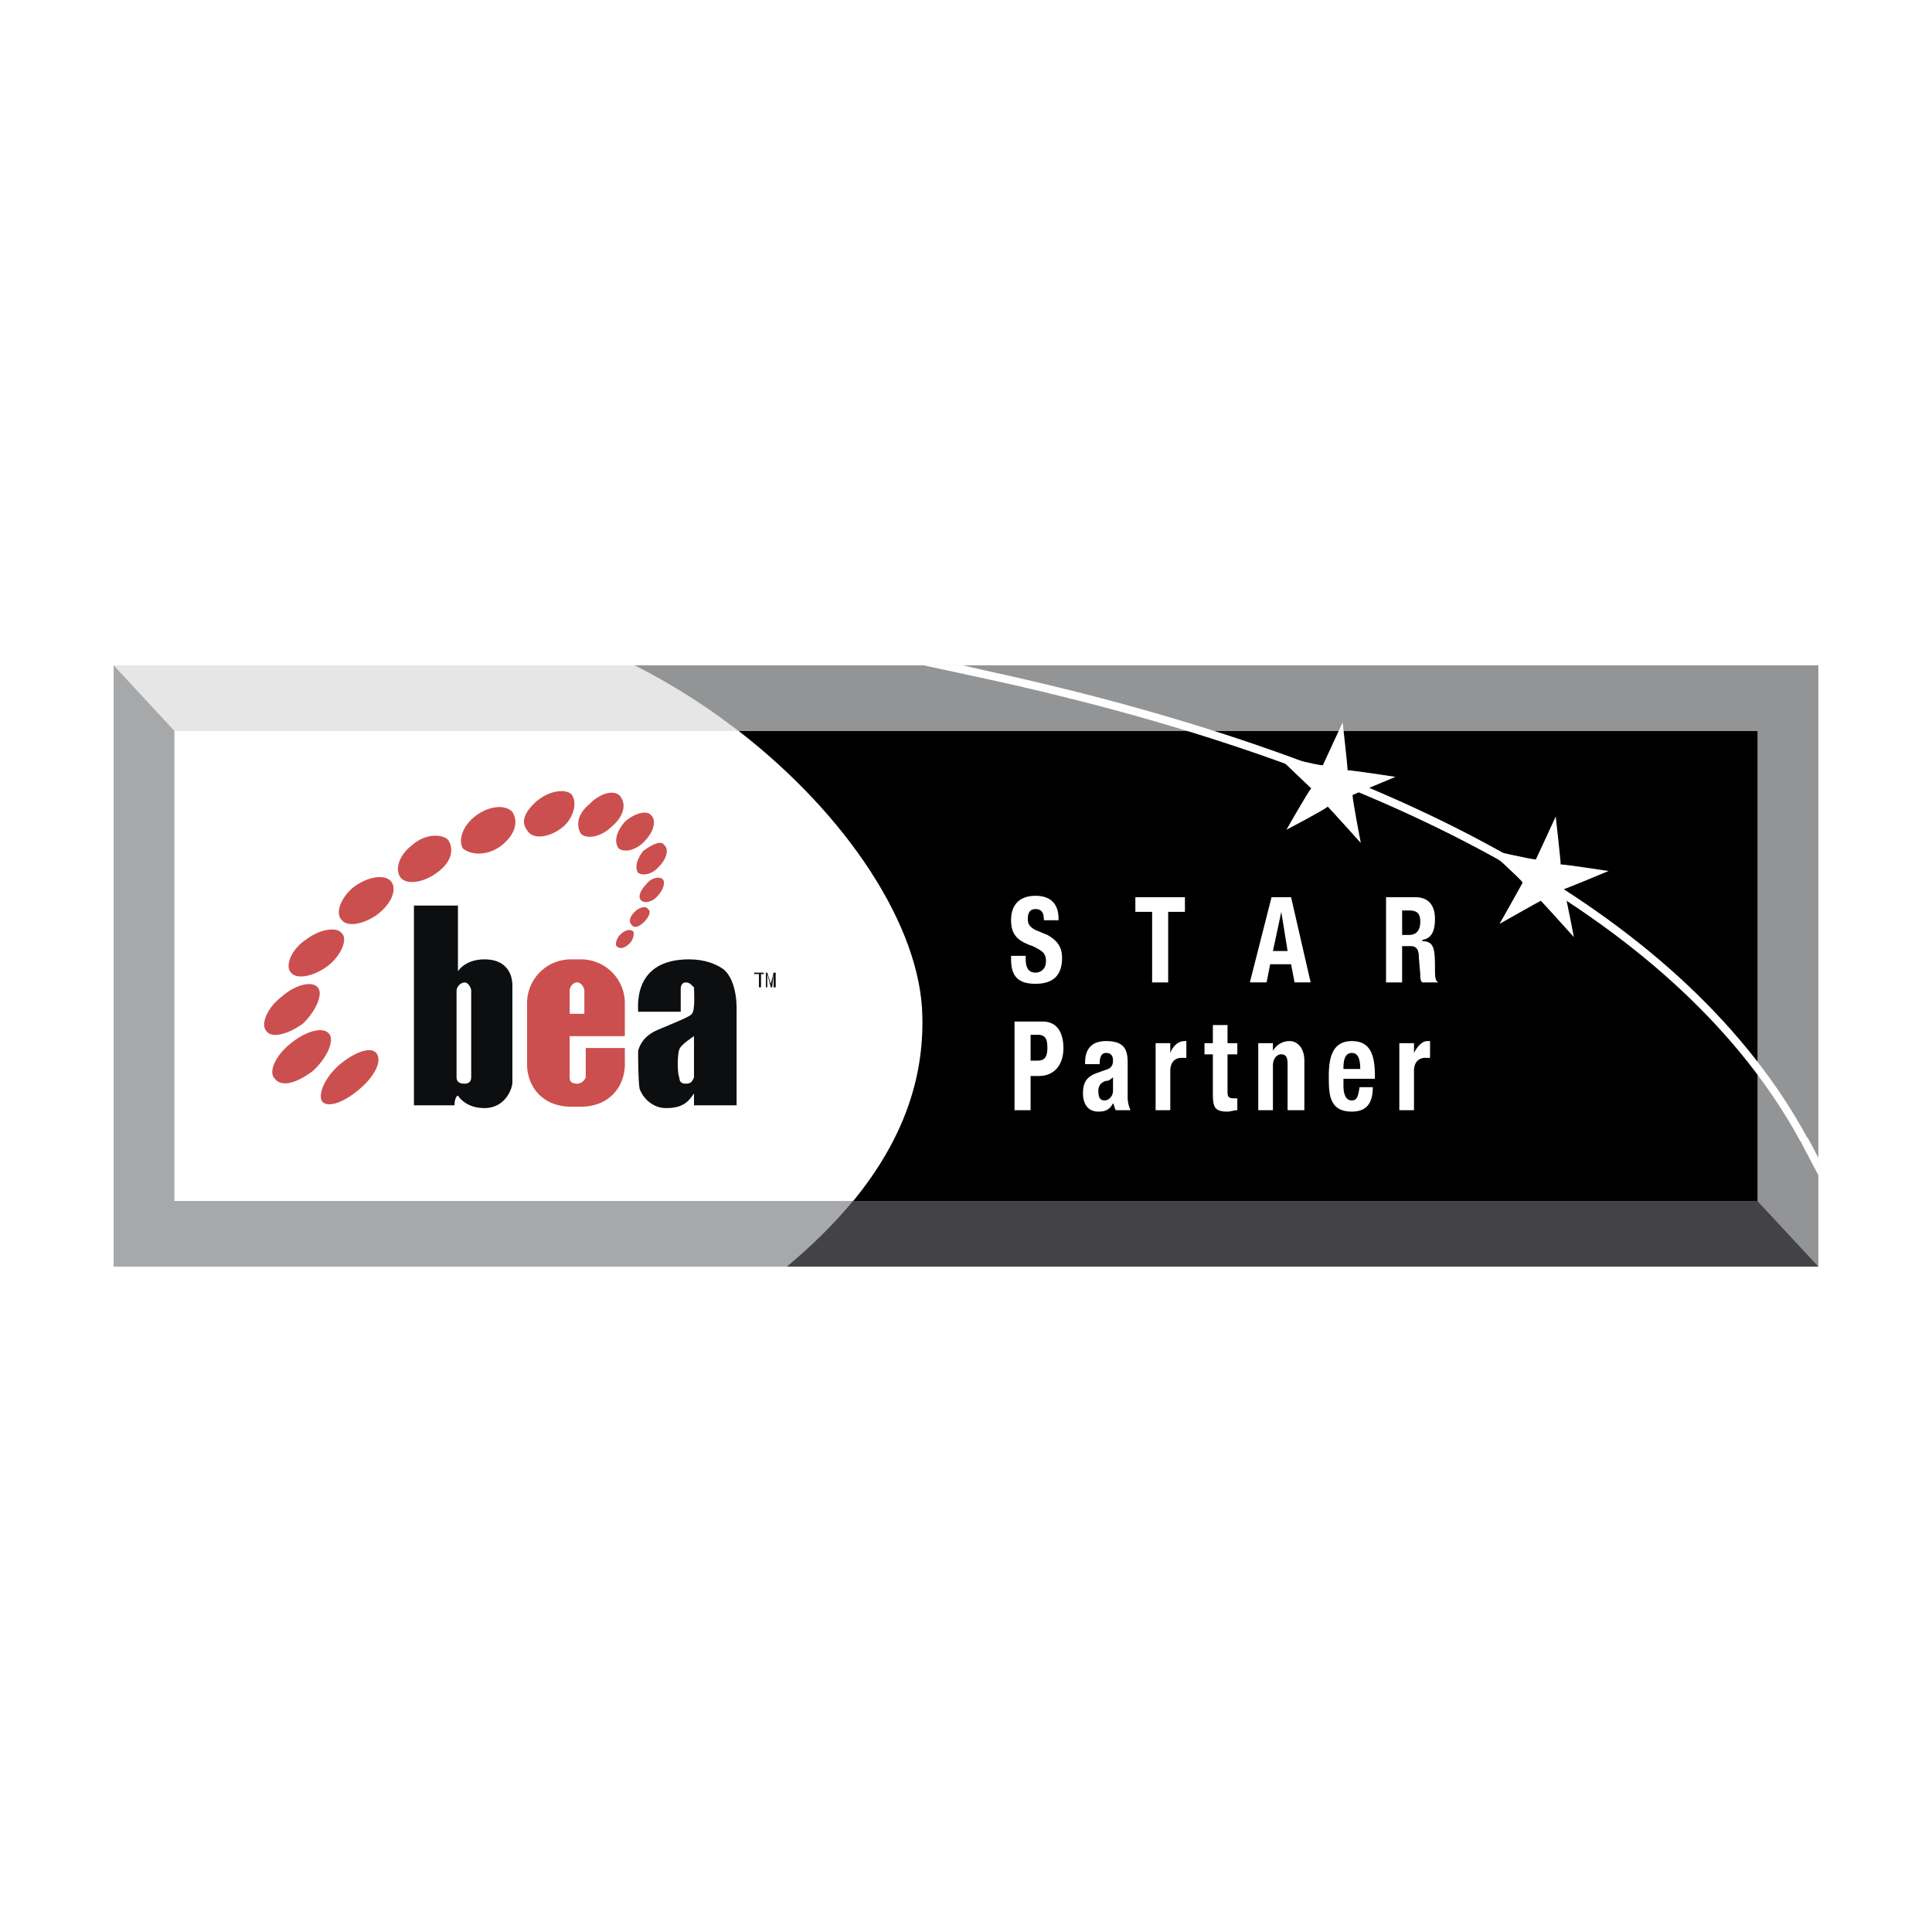 <svg xmlns="http://www.w3.org/2000/svg" width="2500" height="2500" viewBox="0 0 192.756 192.756"><g fill-rule="evenodd" clip-rule="evenodd"><path fill="#fff" d="M0 0h192.756v192.756H0V0z"/><path fill="#e6e6e7" d="M181.418 66.382H11.338v59.991h170.08V66.382z"/><path fill="#a6a8aa" d="M11.338 66.382v59.991h170.08l-10.033-10.799L25.343 81.502l-14.005-15.12z"/><path d="M63.317 66.382c16.234 8.152 28.497 23.481 28.706 35.047.14 8.223-3.414 16.514-13.517 24.943h102.912v-59.99H63.317z" fill="#929496"/><path d="M78.506 126.373h102.912l-10.033-10.799L91.396 96.9c.418 1.533.627 3.066.627 4.529.14 8.223-3.414 16.514-13.517 24.944z" fill="#434244"/><path fill="#fff" d="M175.355 72.932H17.4v46.892h157.955V72.932z"/><path d="M175.355 72.932H73.699c10.8 8.361 18.186 19.509 18.324 28.498.14 6.062-1.811 12.193-6.897 18.395h90.23V72.932h-.001z"/><path d="M102.336 95.368v.348c0 .696.209 1.325.975 1.325.488 0 1.045-.35 1.045-1.116 0-.836-.348-1.045-1.324-1.533-1.463-.487-2.158-1.115-2.158-2.578 0-1.672.975-2.439 2.438-2.439 1.324 0 2.299.627 2.299 2.299v.14h-1.463c0-.627-.139-1.115-.836-1.115-.627 0-.766.487-.766.975s.139.767.766 1.115l1.186.488c1.113.627 1.463 1.324 1.463 2.299 0 1.812-.977 2.578-2.648 2.578-1.742 0-2.438-.766-2.438-2.438v-.348h1.461zM118.221 89.515v1.463h-1.672v7.038h-1.602v-7.038h-1.672v-1.463h4.946zM126.861 89.515h1.951l1.951 8.5h-1.604l-.348-1.812h-2.09l-.35 1.812h-1.672l2.162-8.5zM127 94.88h1.463l-.627-3.902L127 94.88zM138.287 89.515h2.928c1.324 0 1.951.836 1.951 2.16 0 1.115-.279 1.951-1.254 2.09v.14c1.113 0 1.254.696 1.254 2.507 0 .977 0 1.465.348 1.604h-1.602c-.211-.139-.211-.488-.211-.836l-.139-1.603c0-.697-.139-1.185-.836-1.185h-.836v3.624h-1.604v-8.501h.001zm1.604 3.762h.697c.627 0 1.113-.348 1.113-1.324 0-.767-.277-1.115-1.113-1.115h-.697v2.439zM101.221 101.918h2.787c1.602 0 2.09 1.322 2.09 2.646 0 1.742-.975 2.787-2.438 2.787h-.838v3.414h-1.602v-8.847h.001zm1.601 3.9h.697c.627 0 .977-.277.977-1.254 0-.836-.141-1.324-.977-1.324h-.697v2.578zM108.258 106.168v-.141c0-1.672.975-2.158 2.09-2.158 1.812 0 2.16.836 2.16 2.158v3.414c0 .627.141.977.279 1.324h-1.463c-.141-.209-.141-.486-.279-.697-.348.697-.836.838-1.463.838-1.186 0-1.533-.977-1.533-1.812 0-1.254.488-1.742 1.533-2.09l.975-.35c.279-.139.488-.348.488-.836 0-.486-.209-.766-.697-.766s-.627.488-.627.975v.141h-1.463zm2.787 1.324c-.209.139-.348.348-.697.348-.488.139-.766.488-.766.975 0 .627.139.977.627.977.348 0 .836-.35.836-.977v-1.323zM115.295 104.078h1.463v.975c.279-.697.768-1.184 1.463-1.184h.141v1.672h-.488c-.488 0-1.115.277-1.115 1.324v3.9h-1.463v-6.687h-.001zM121.008 102.266h1.463v1.812h.977v1.113h-.977v3.764c0 .486.141.627.629.627h.348v1.184c-.348 0-.697.141-.977.141-1.322 0-1.463-.488-1.463-1.812v-3.902h-.836v-1.113h.836v-1.814zM125.537 104.078H127v.766a1.88 1.88 0 0 1 1.674-.975c.766 0 1.463.695 1.463 1.949v4.947h-1.674v-4.598c0-.627-.139-.977-.627-.977-.486 0-.836.488-.836 1.115v4.459h-1.463v-6.686zM134.037 107.631v.697c0 .627.141 1.463.836 1.463.488 0 .629-.35.768-1.324h1.324c0 1.602-.627 2.439-2.092 2.439-2.299 0-2.299-1.812-2.299-3.555 0-1.811.35-3.482 2.299-3.482 1.812 0 2.301 1.322 2.301 3.482v.279h-3.137v.001zm1.674-.977c0-.975-.209-1.602-.838-1.602-.695 0-.836.766-.836 1.463v.139h1.674zM139.611 104.078h1.463v.975c.35-.697.838-1.184 1.324-1.184h.279v1.672h-.488c-.488 0-1.115.277-1.115 1.324v3.9h-1.463v-6.687z" fill="#fff"/><path d="M45.689 90.351V96.9s.697-1.185 2.647-1.185c2.09 0 2.787 1.325 2.787 2.647v9.615c0 .627-.697 2.578-2.787 2.578-1.951 0-2.647-1.254-2.647-1.254-.349.139-.349.977-.349.977h-4.041V90.351h4.39zm1.324 17.001v-8.5c0-.348-.348-.836-.627-.836-.488 0-.836.488-.836.836v8.641c0 .486.349.627.836.627.279 0 .627-.141.627-.627v-.141zM67.916 100.941h-4.25c0-.627-.488-5.226 5.086-5.226 1.603 0 2.717.487 3.414.976 1.463 1.186 1.324 4.111 1.324 4.111v9.477h-4.25v-1.186c-.488.697-.976 1.463-2.787 1.463-1.324 0-2.3-.975-2.648-1.951-.14-.975-.14-3.273-.14-3.762.14-.488.488-1.463 1.951-2.09s3.275-1.324 3.414-1.604c.348-.348.209-2.299.209-2.646-.209-.141-.348-.488-.836-.488-.349 0-.488.348-.488.627l.001 2.299zm1.323 2.44s-1.324.836-1.463 1.324c-.209.486-.209 2.438 0 2.787 0 .348.14.627.627.627s.627-.141.836-.627v-4.111z" fill="#0c0e0f"/><path d="M56.837 101.15v-2.299c0-.348.279-.836.767-.836.348 0 .697.488.697.836v2.299h-1.464zm5.504-1.045a4.372 4.372 0 0 0-4.39-4.39h-.975a4.372 4.372 0 0 0-4.39 4.39v6.062c0 2.299 1.603 4.25 4.39 4.25h.975c2.787 0 4.39-1.951 4.39-4.25v-1.604h-3.902v2.928c-.139.348-.488.627-.836.627-.627 0-.767-.279-.767-.627v-4.112h5.504v-3.274h.001zM32.171 109.93c.627.627 2.23 0 3.763-1.324 1.463-1.254 2.229-2.787 1.603-3.553-.627-.697-2.299 0-3.762 1.254-1.464 1.324-2.091 2.996-1.604 3.623zM27.434 107.631c.627.836 2.09.488 3.763-.766 1.463-1.324 2.229-3.137 1.603-3.764-.627-.697-2.299-.209-3.763.977-1.603 1.254-2.3 2.926-1.603 3.553zM26.598 102.893c.488.697 2.09.348 3.623-.766 1.254-1.186 2.09-2.996 1.463-3.623-.488-.627-2.16-.35-3.623.975-1.463 1.115-2.091 2.787-1.463 3.414zM29.036 97.041c.488.627 1.951.486 3.415-.488 1.463-.976 2.299-2.788 1.672-3.415-.488-.697-2.16-.488-3.623.627-1.464.976-2.091 2.647-1.464 3.276zM34.123 91.814c.488.627 1.951.487 3.414-.488 1.603-1.185 2.09-2.648 1.463-3.414-.627-.697-2.299-.488-3.762.627-1.324 1.115-1.812 2.648-1.115 3.275zM39.975 87.564c.488.627 1.951.627 3.414-.348 1.673-1.115 1.951-2.439 1.324-3.415-.627-.627-2.299-.627-3.554.488-1.323.976-1.811 2.439-1.184 3.275zM46.176 84.638c.697.627 2.3.836 3.763-.209 1.463-1.115 1.812-2.439 1.185-3.415-.697-.767-2.299-.627-3.623.349-1.325.975-1.812 2.438-1.325 3.275zM52.586 82.826c.627 1.115 2.578.627 3.763-.487.976-.976 1.254-2.439.627-3.136-.836-.627-2.648-.139-3.763 1.045-1.114 1.115-1.114 1.951-.627 2.578zM57.952 83.174c.627.627 2.09.278 3.066-.697 1.185-.975 1.533-2.23.836-3.066-.627-.696-2.091-.209-3.066.836-1.184.977-1.324 2.091-.836 2.927zM61.714 84.638c.627.488 1.812.139 2.578-.697.976-.976 1.184-2.09.697-2.578-.488-.627-1.812-.139-2.648.627-.836.975-1.114 1.951-.627 2.648zM63.665 87.076c.488.348 1.463.14 2.09-.627.836-.836.976-1.812.488-2.16-.279-.488-1.254 0-2.09.627-.627.836-.836 1.672-.488 2.16zM66.104 87.703c-.349-.279-1.115-.139-1.603.488-.488.488-.976 1.324-.488 1.672.279.279 1.115.139 1.603-.488.488-.487.837-1.323.488-1.672zM61.505 94.392c.349.349.836.209 1.324-.278.348-.349.488-.976.348-1.185-.348-.279-.836-.14-1.323.348-.349.348-.488.976-.349 1.115zM63.038 92.302c.279.349.767.14 1.254-.348s.697-1.115.348-1.254c-.139-.349-.836-.209-1.324.278-.487.487-.626.976-.278 1.324z" fill="#cc4f4f"/><path fill="#0c0e0f" d="M75.231 97.041h.976v.139h-.279v1.324h-.209V97.18h-.488v-.139zM77.182 98.504v-.836-.488l-.139 1.324h-.139l-.349-1.324V98.504h-.139v-1.463h.139l.349 1.113.278-1.113h.209v1.463h-.209z"/><path d="M96.064 66.382l2.439.558c20.832 4.529 38.461 10.73 52.256 18.604 13.656 7.734 23.621 17.07 29.543 27.941l.07.068c.139.209.486.906 1.045 1.951v1.742c-.906-1.742-1.604-2.996-1.742-3.344 0 0-.07 0-.07-.07-5.852-10.73-15.746-19.927-29.264-27.592-13.727-7.803-31.215-14.005-52.047-18.533l-6.132-1.324h3.902v-.001zm83.612 47.52zm0 0z" fill="#fff"/><path d="M153.234 85.748c-.494 0-4.779-.989-4.779-.989s3.297 2.967 3.461 3.296c-.164.33-2.307 4.12-2.307 4.12s3.789-2.143 4.119-2.307c.33.33 3.297 3.625 3.297 3.625s-.824-4.285-.988-4.779c.494-.165 4.449-1.812 4.449-1.812s-4.285-.659-4.779-.659c0-.495-.494-4.779-.494-4.779s-1.815 3.955-1.979 4.284zM131.975 76.355c-.494 0-4.613-.989-4.613-.989s3.131 2.966 3.461 3.296c-.33.33-2.473 4.12-2.473 4.12s3.791-1.978 4.119-2.307c.33.33 3.297 3.625 3.297 3.625s-.824-4.285-.824-4.779c.33-.165 4.285-1.813 4.285-1.813s-4.285-.66-4.779-.66c0-.494-.494-4.779-.494-4.779s-1.813 3.956-1.979 4.286z" fill="#fff"/></g></svg>